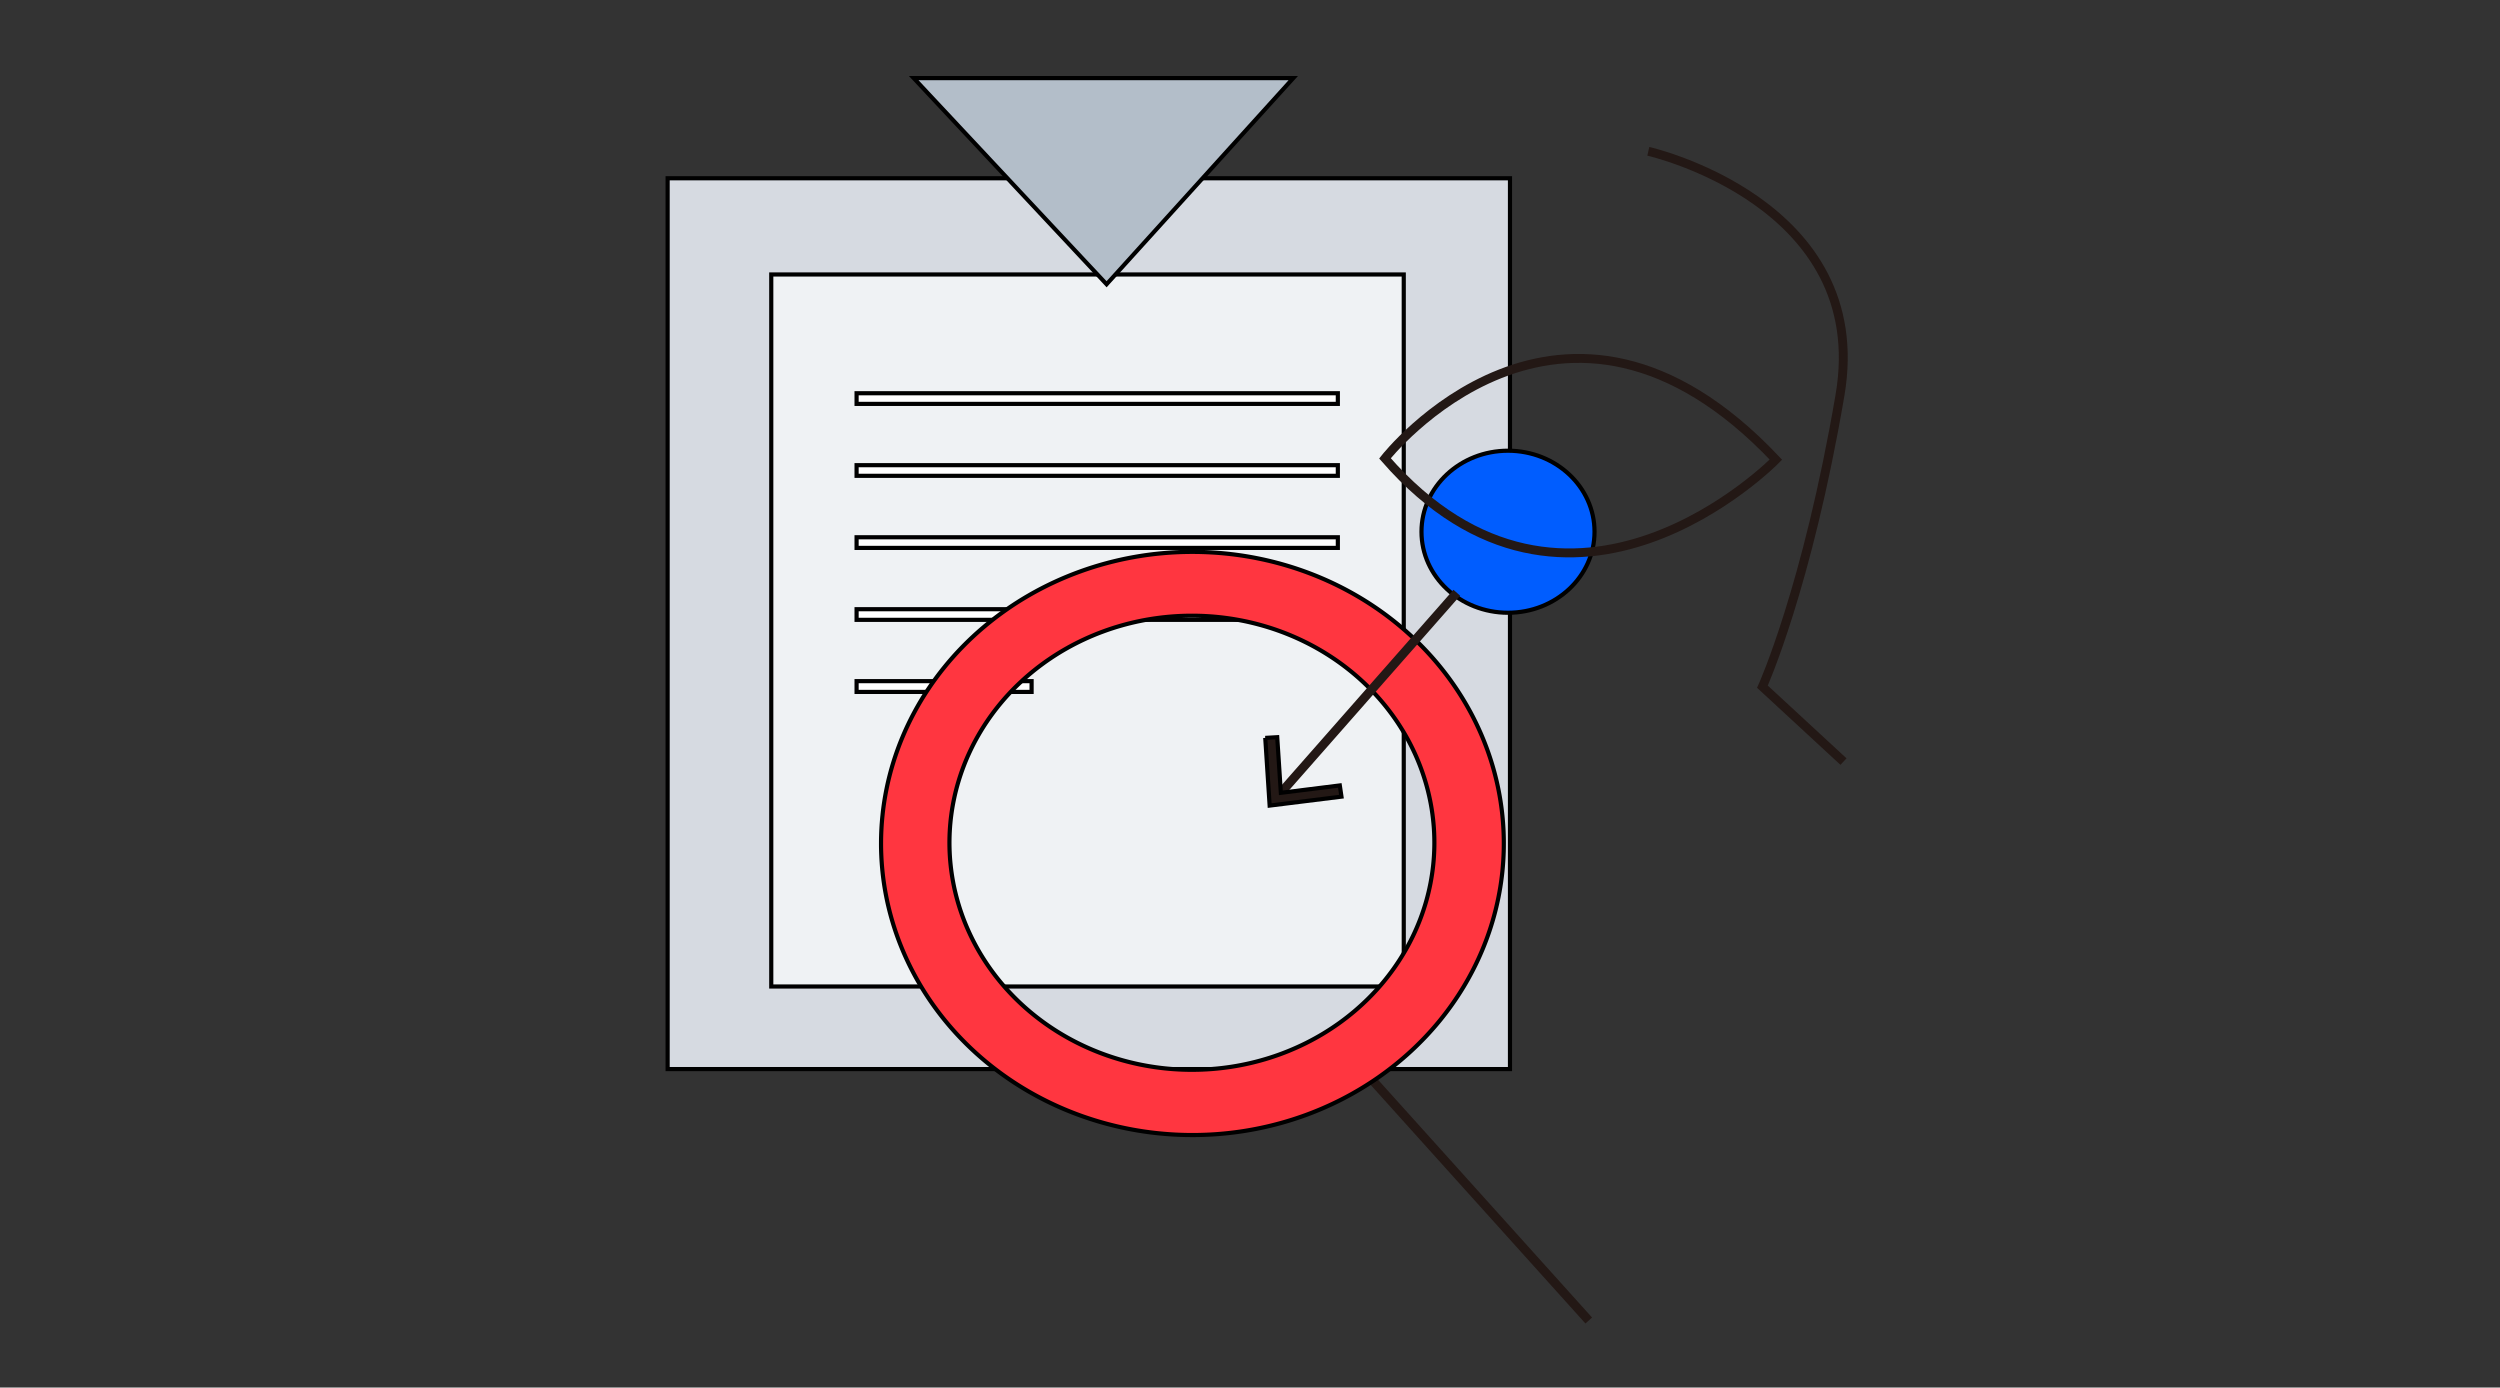 <svg width="600" height="333" xmlns="http://www.w3.org/2000/svg" fill="none">
 <rect width="100%" height="100%" fill="#333333" stroke="none"/>
 <g id="Layer_1">
  <title>Layer 1</title>
  <g stroke="null">
   <path stroke="null" fill="#D6DAE1" d="m362.395,42.785l-202.165,0l0,213.793l202.165,0l0,-213.793z"/>
   <path stroke="null" fill="#EFF2F4" d="m336.9,65.874l-151.797,0l0,170.885l151.797,0l0,-170.885z"/>
   <path stroke="null" fill="#B3BEC9" d="m265.582,68.223l-46.295,-49.48l91.099,0l-44.804,49.48z"/>
   <path stroke="#231815" stroke-miterlimit="10" stroke-width="2.14" d="m324.133,253.413l57.169,63.511"/>
   <path stroke="null" fill="#005DFF" d="m361.921,147.061c11.468,0 20.766,-8.706 20.766,-19.446c0,-10.739 -9.298,-19.445 -20.766,-19.445c-11.468,0 -20.765,8.706 -20.765,19.445c0,10.74 9.297,19.446 20.765,19.446z"/>
   <path stroke="#231815" stroke-miterlimit="10" stroke-width="2.14" d="m332.391,110.009s42.404,-54.181 93.828,0.307c0,0 -49.46,50.57 -93.828,-0.307z"/>
   <path stroke="#231815" stroke-miterlimit="10" stroke-width="2.14" d="m395.597,36.315s53.896,12.192 46.004,58.505c-7.891,46.315 -18.619,69.983 -18.619,69.983l19.456,17.98"/>
   <path stroke="null" fill="#fff" d="m321.081,94.377l-115.502,0l0,2.556l115.502,0l0,-2.556zm0,17.266l-115.502,0l0,2.554l115.502,0l0,-2.554zm0,17.3l-115.502,0l0,2.554l115.502,0l0,-2.554zm0,17.266l-115.502,0l0,2.554l115.502,0l0,-2.554zm-73.498,17.266l-42.003,0l0,2.587l42.003,0l0,-2.587z"/>
   <path stroke="null" fill="#FF3640" d="m286.06,132.451a74.733,69.98 0 0 0 -14.381,138.629a74.733,69.98 0 1 0 14.381,-138.629zm0,124.299a58.186,54.486 0 0 1 -41.145,-93.016a58.189,54.488 0 1 1 41.145,93.016z"/>
   <path stroke="#231815" stroke-miterlimit="10" stroke-width="2.14" d="m349.628,142.258l-42.913,48.8"/>
   <path stroke="null" fill="#231815" d="m303.659,177.097l2.873,-0.171l0.873,13.349l14.147,-1.771l0.4,2.69l-17.238,2.146l-1.055,-16.243z"/>
  </g>
 </g>

</svg>